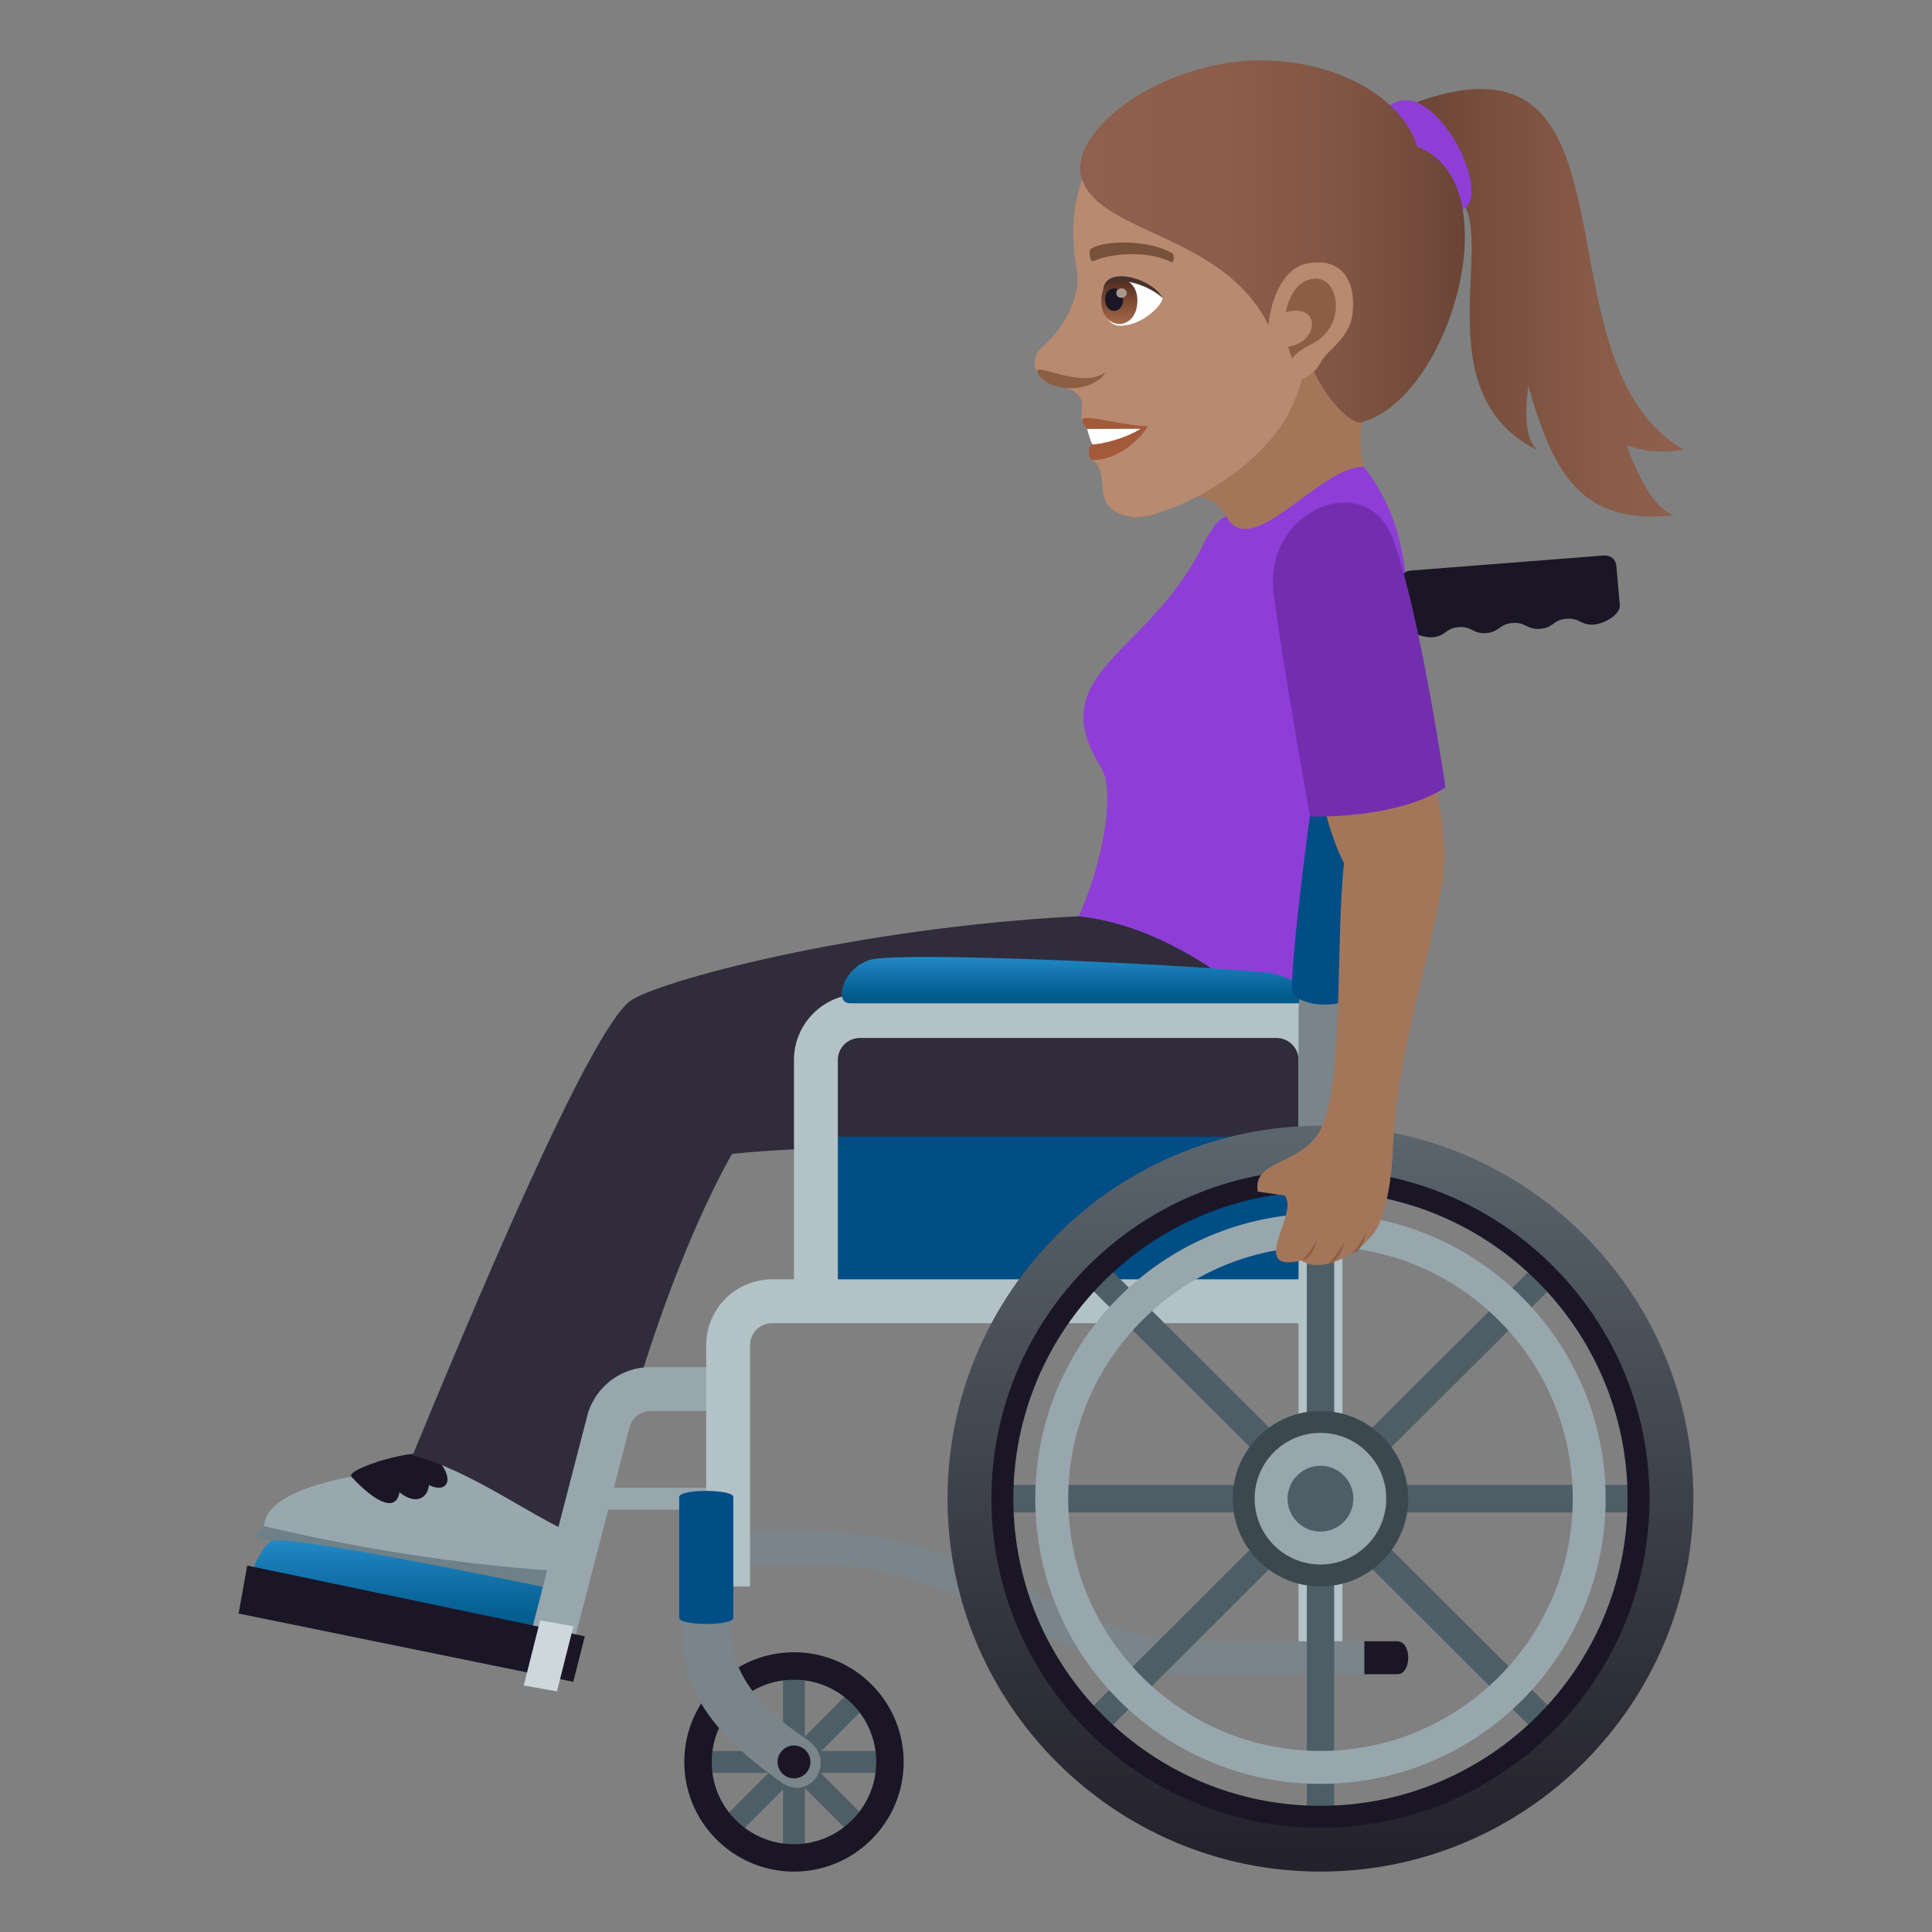 <?xml version="1.0" encoding="utf-8"?>
<!-- Generator: Adobe Illustrator 15.0.0, SVG Export Plug-In . SVG Version: 6.00 Build 0)  -->
<!DOCTYPE svg PUBLIC "-//W3C//DTD SVG 1.1//EN" "http://www.w3.org/Graphics/SVG/1.1/DTD/svg11.dtd">
<svg version="1.1" id="Layer_1" xmlns:x="http://ns.adobe.com/Extensibility/1.0/" xmlns:i="http://ns.adobe.com/AdobeIllustrator/10.0/" xmlns:graph="http://ns.adobe.com/Graphs/1.0/"
	 xmlns="http://www.w3.org/2000/svg" xmlns:xlink="http://www.w3.org/1999/xlink" xmlns:a="http://ns.adobe.com/AdobeSVGViewerExtensions/3.0/"
	 x="0px" y="0px" width="64px" height="64px" viewBox="0 0 64 64" enable-background="new 0 0 64 64" xml:space="preserve">
<rect x="0" y="0" width="64" height="64" fill="#808080" stroke="none"/>
<linearGradient id="SVGID_1_" gradientUnits="userSpaceOnUse" x1="46.744" y1="10.029" x2="55.779" y2="10.029">
	<stop  offset="0" style="stop-color:#6B4435"/>
	<stop  offset="0.158" style="stop-color:#734A3A"/>
	<stop  offset="0.664" style="stop-color:#885A48"/>
	<stop  offset="1" style="stop-color:#8F604D"/>
	<a:midPointStop  offset="0" style="stop-color:#6B4435"/>
	<a:midPointStop  offset="0.382" style="stop-color:#6B4435"/>
	<a:midPointStop  offset="1" style="stop-color:#8F604D"/>
</linearGradient>
<path fill="url(#SVGID_1_)" d="M53.887,14.75c0.547,0.201,1.17,0.275,1.893,0.145c-5.129-2.924-0.99-14.482-9.035-11.443l1.129,2.9
	c2.273,0.439-1.113,6.494,3.053,8.563c-0.412-0.383-0.412-1.186-0.303-2.135c0.799,2.725,1.639,4.656,4.854,4.287
	C54.898,16.941,54.326,15.973,53.887,14.75z"/>
<path fill="#8E3ED6" d="M46.047,3.488c-0.957,0.67,0.232,3.371,2.148,3.484C49.77,7.07,47.621,2.387,46.047,3.488z"/>
<path fill="#A3765A" d="M39.025,16.598c1.137-0.541,1.672,0.5,1.75,0.914c0.25,1.371,5.059-0.227,4.48-1.799
	c-0.502-1.365,0.168-3,0.168-3C44.668,12.279,42.002,7.373,39.025,16.598z"/>
<path fill="#B88A6F" d="M39.844,3.053c-3.457,0.551-4.723,3.018-4.166,5.926c0.125,0.656-0.299,1.781-1.135,2.504
	c-0.303,0.262-0.334,0.611-0.186,0.842c0.293,0.457,0.934,0.461,1.203,0.633c0.598,0.381-0.002,0.803,0.449,1.252
	c0.203,0.205,0.791-0.066,0.172,1.018c0.688,0.504-0.172,1.646,1.313,1.902c0.705,0.121,3.406-0.957,4.824-2.855
	c0.801-1.072,0.932-2.32,0.932-2.32c2.652-0.766,3.588-3.078,3.018-5.5C45.467,3.066,42.084,2.695,39.844,3.053z"/>
<path fill="#A35A3B" d="M36.01,14.209c0.324,0.199,0.182,0.512,0.182,0.512c-0.156,0-0.193,0.516,0.037,0.516
	c0.809,0,1.551-0.695,1.795-1.115C36.756,14.059,35.365,13.486,36.01,14.209z"/>
<path fill="#FFFFFF" d="M36.01,14.209c0,0,0.123,0.443,0.182,0.512c0.254,0,1.08-0.184,1.588-0.518L36.01,14.209z"/>
<linearGradient id="SVGID_2_" gradientUnits="userSpaceOnUse" x1="35.782" y1="7.997" x2="48.526" y2="7.997">
	<stop  offset="0" style="stop-color:#8F604D"/>
	<stop  offset="0.362" style="stop-color:#8C5D4B"/>
	<stop  offset="0.659" style="stop-color:#825644"/>
	<stop  offset="0.933" style="stop-color:#704839"/>
	<stop  offset="1" style="stop-color:#6B4435"/>
	<a:midPointStop  offset="0" style="stop-color:#8F604D"/>
	<a:midPointStop  offset="0.746" style="stop-color:#8F604D"/>
	<a:midPointStop  offset="1" style="stop-color:#6B4435"/>
</linearGradient>
<path fill="url(#SVGID_2_)" d="M46.949,4.857c-0.619-1.994-3.66-3.301-6.602-2.717c-2.857,0.568-4.965,2.529-4.502,3.813
	c0.66,1.82,4.701,1.787,6.205,4.869c0.021,0.211,1.088,0.357,1.133,0.545c0.361,1.492,1.508,2.73,1.926,2.619
	C48.029,13.207,50.1,6.068,46.949,4.857z"/>
<path fill="#8C5F44" d="M34.367,12.33c0.24,0.635,1.77,0.773,2.26,0C35.82,12.912,34.229,11.959,34.367,12.33z"/>
<path fill="#B88A6F" d="M43.262,8.736c-1.289,0.266-1.693,3.178-0.727,3.809c0.135,0.09,0.842,0.168,1.215-0.545
	c0.207-0.395,0.949-0.797,1.051-1.57C44.934,9.438,44.543,8.471,43.262,8.736z"/>
<path id="Path_1262_" fill="#8C5F44" d="M43.328,9.275c-0.326,0.111-0.635,0.49-0.73,1.066c1.164-0.314,1.109,0.99,0.076,1.145
	c0.035,0.127,0.074,0.256,0.125,0.391c0.41-0.525,0.955-0.404,1.324-1.156C44.455,10.043,44.143,9,43.328,9.275z"/>
<path id="Path_1261_" fill="#78513A" d="M38.816,8.381c-0.736-0.424-2.143-0.445-2.668-0.148c-0.111,0.057-0.035,0.459,0.059,0.42
	c0.729-0.314,1.906-0.322,2.592,0.027C38.889,8.725,38.928,8.441,38.816,8.381z"/>
<path fill="#FFFFFF" d="M38.51,9.869c0.016,0.188-0.572,0.857-1.322,0.92c-0.428,0.037-0.58-0.293-0.676-0.65
	C36.418,8.723,38.088,9.227,38.51,9.869z"/>
<linearGradient id="Path_1_" gradientUnits="userSpaceOnUse" x1="37.08" y1="10.732" x2="37.08" y2="9.241">
	<stop  offset="0" style="stop-color:#A6694A"/>
	<stop  offset="1" style="stop-color:#4F2A1E"/>
	<a:midPointStop  offset="0" style="stop-color:#A6694A"/>
	<a:midPointStop  offset="0.5" style="stop-color:#A6694A"/>
	<a:midPointStop  offset="1" style="stop-color:#4F2A1E"/>
</linearGradient>
<path id="Path_1260_" fill="url(#Path_1_)" d="M36.482,9.959c0,1.031,1.195,1.031,1.195,0C37.678,9.002,36.482,9.002,36.482,9.959z"
	/>
<path id="Path_1259_" fill="#1A1626" d="M36.607,9.912c0,0.516,0.596,0.516,0.596,0C37.203,9.434,36.607,9.434,36.607,9.912z"/>
<path id="Path_1258_" fill="#AB968C" d="M36.977,9.705c0,0.215,0.348,0.215,0.348,0C37.324,9.502,36.977,9.502,36.977,9.705z"/>
<path fill="#45332C" d="M38.51,9.869c-0.322-0.643-1.924-1.111-1.969-0.242C36.768,9.043,37.955,9.363,38.51,9.869z"/>
<path fill="#6E8189" d="M8.747,50.556c0,0-0.508,0.32-0.119,0.432c4.957,1.408,10.664,1.621,10.664,1.621
	c0.217-0.229,0.072-0.525,0.072-0.525L8.747,50.556z"/>
<path fill="#99A8AE" d="M16.555,48.353c-4.684,0.324-7.703,0.855-7.809,2.203c6.117,1.441,10.617,1.527,10.617,1.527
	C20.463,49.501,18.676,48.548,16.555,48.353z"/>
<path fill="#1A1626" d="M11.643,48.921c0.871,0.936,1.49,1.135,1.588,0.512c0.594,0.475,0.957,0.131,0.977-0.24
	c0.646,0.32,0.91-0.258,0.162-0.953C13.94,47.87,11.409,48.669,11.643,48.921z"/>
<path fill="#302C3B" d="M44.195,34.068c0,0,1.727-6.615-8.463-3.717c-7.496,0.383-14.044,2.188-14.863,2.813
	c-1.395,1.066-5.281,10.405-7.201,15.046c2.779,0.711,5.963,3.727,6.264,2.34c1.758-8.074,4.318-12.324,4.318-12.324
	C34.215,37.163,44.83,41.274,44.195,34.068z"/>
<path fill="#8E3ED6" d="M43.74,35.39c0,0-3.473-4.53-8.008-5.038c0.648-1.383,1.303-4.041,0.732-4.949
	c-1.955-3.109,1.559-3.703,3.344-7.27c0.27-0.537,0.541-0.967,0.816-1.021c0.838,1.525,3.139-1.713,4.555-1.646
	C48.996,20.264,44.104,29.172,43.74,35.39z"/>
<path fill="#013366" d="M46.172,20.854c-1.723,7.58-2.43,9.959-1.709,16.68C47.586,32.64,46.172,20.854,46.172,20.854z"/>
<rect x="26.665" y="37.655" fill="#014D86" width="17.441" height="5.087"/>
<path fill="#B3C2C6" d="M43.016,54.733V35.111c0-0.399-0.326-0.726-0.727-0.726H28.482c-0.4,0-0.727,0.326-0.727,0.726v7.994
	c0,0.962-1.454,0.959-1.454,0v-7.994c0-1.201,0.979-2.179,2.181-2.179h13.807c1.203,0,2.18,0.978,2.18,2.179v19.622
	C44.469,55.694,43.016,55.692,43.016,54.733z"/>
<linearGradient id="SVGID_3_" gradientUnits="userSpaceOnUse" x1="35.671" y1="33.235" x2="35.671" y2="31.702">
	<stop  offset="0" style="stop-color:#005687"/>
	<stop  offset="0.264" style="stop-color:#066093"/>
	<stop  offset="0.738" style="stop-color:#1779B3"/>
	<stop  offset="1" style="stop-color:#2289C7"/>
	<a:midPointStop  offset="0" style="stop-color:#005687"/>
	<a:midPointStop  offset="0.576" style="stop-color:#005687"/>
	<a:midPointStop  offset="1" style="stop-color:#2289C7"/>
</linearGradient>
<path fill="url(#SVGID_3_)" d="M41.926,32.213c-3.248-0.299-11.875-0.681-13.037-0.431c-0.929,0.199-1.313,1.453-0.727,1.453h14.876
	C44.109,33.235,42.912,32.304,41.926,32.213z"/>
<linearGradient id="SVGID_4_" gradientUnits="userSpaceOnUse" x1="13.494" y1="54.219" x2="13.494" y2="51.028">
	<stop  offset="0" style="stop-color:#005687"/>
	<stop  offset="0.264" style="stop-color:#066093"/>
	<stop  offset="0.738" style="stop-color:#1779B3"/>
	<stop  offset="1" style="stop-color:#2289C7"/>
	<a:midPointStop  offset="0" style="stop-color:#005687"/>
	<a:midPointStop  offset="0.576" style="stop-color:#005687"/>
	<a:midPointStop  offset="1" style="stop-color:#2289C7"/>
</linearGradient>
<path fill="url(#SVGID_4_)" d="M18.675,52.711c0,0-8.718-1.842-9.614-1.672c-0.396,0.074-0.749,1.121-0.749,1.121l9.981,2.059
	L18.675,52.711z"/>
<path fill="#98A7AD" d="M17.631,53.934l1.844-7.119c0.286-0.914,1.122-1.529,2.08-1.529h2.566v1.454h-2.564
	c-0.319,0-0.6,0.205-0.694,0.51l-1.845,7.12L17.631,53.934z"/>
<path fill="#98A7AD" d="M24.122,50.009h-5.087v-0.727h5.087V50.009z"/>
<path fill="#79858A" d="M44.469,38.441v-4.782c0-0.824,0.178-1.892,0.451-3.059h-1.482c-0.254,1.149-0.422,2.21-0.422,3.059v4.782
	H44.469z"/>
<path fill="#79858A" d="M45.195,55.46h-5.813c-2.041,0-3.83-0.836-5.725-1.721c-2.013-0.941-4.095-1.914-6.629-1.914h-2.907
	c-0.961,0-0.961-1.09,0-1.09h2.907c2.858,0,5.188,1.09,7.245,2.049c1.744,0.814,3.393,1.586,5.109,1.586h5.813
	C46.158,54.37,46.156,55.46,45.195,55.46z"/>
<rect x="25.939" y="55.459" transform="matrix(0.708 0.706 -0.706 0.708 48.918 -1.525)" fill="#4E5E67" width="0.727" height="5.815"/>
<rect x="25.939" y="55.459" transform="matrix(-0.707 0.707 -0.707 -0.707 86.172 81.039)" fill="#4E5E67" width="0.726" height="5.814"/>
<rect x="23.396" y="58.004" fill="#4E5E67" width="5.812" height="0.727"/>
<rect x="25.939" y="55.46" fill="#4E5E67" width="0.725" height="5.813"/>
<path fill="#1A1626" d="M26.259,61.999c-2.004-0.023-3.614-1.672-3.591-3.676s1.673-3.615,3.676-3.59
	c2.003,0.023,3.614,1.674,3.591,3.676C29.911,60.413,28.262,62.024,26.259,61.999z M26.334,55.642
	c-1.504-0.018-2.739,1.189-2.758,2.693c-0.018,1.504,1.189,2.738,2.692,2.756c1.504,0.018,2.74-1.189,2.758-2.693
	C29.044,56.896,27.837,55.659,26.334,55.642z"/>
<path fill="#B3C2C6" d="M23.395,52.554v-7.995c0-1.201,0.978-2.18,2.18-2.18h18.167c0.963,0,0.959,1.453,0,1.453H25.575
	c-0.4,0-0.727,0.326-0.727,0.727v7.995H23.395z"/>
<polygon fill="#1A1626" points="19.373,54.205 8.189,51.861 7.904,53.451 18.991,55.713 "/>
<path fill="#79858A" d="M50.021,19.021l-3.266,0.076c-1.029,0.021-1.883,0.742-2.086,1.75c-0.285,1.419,1.209,1.351,1.424,0.286
	c0.068-0.335,0.355-0.575,0.695-0.583l3.266-0.077C51.018,20.449,50.98,18.999,50.021,19.021z"/>
<path fill="#1A1626" d="M53.145,18.4l-6.42,0.501c-0.203,0.016-0.354,0.193-0.336,0.396l0.117,1.314
	c0.029,0.326,0.666,0.521,0.943,0.499c0.445-0.035,0.424-0.299,0.869-0.334c0.447-0.035,0.469,0.229,0.916,0.195
	c0.447-0.036,0.424-0.299,0.871-0.334c0.445-0.036,0.471,0.229,0.916,0.193c0.447-0.035,0.424-0.299,0.871-0.334
	c0.447-0.034,0.471,0.229,0.92,0.194c0.283-0.021,0.875-0.313,0.846-0.645l-0.115-1.313C53.525,18.535,53.346,18.386,53.145,18.4z"
	/>
<path fill="#014D86" d="M42.799,32.736c-0.004-1.971,1.285-10.82,1.514-11.961c0.143-0.708,2.277-0.277,2.139,0.429
	c-0.225,1.108-1.477,9.656-1.473,11.527C44.98,33.463,42.799,33.454,42.799,32.736z"/>
<path fill="#1A1626" d="M46.289,54.37h-1.094v1.09h1.094C46.77,55.46,46.77,54.37,46.289,54.37z"/>
<path fill="#CED7DC" d="M17.35,55.834l0.543-2.156l1.102,0.193l-0.545,2.158L17.35,55.834z"/>
<path fill="#79858A" d="M26.71,57.604c-1.627-1.068-2.528-2.252-2.528-3.77c0-1.158,0-2.086,0-2.086l-1.57-0.002
	c0,0,0,1.049,0,2.344c0,1.998,1.051,3.361,3.241,4.936C26.855,59.745,27.779,58.306,26.71,57.604z"/>
<path fill="#1A1626" d="M26.295,58.911c-0.301-0.004-0.542-0.25-0.539-0.551c0.005-0.301,0.252-0.541,0.552-0.539
	c0.3,0.004,0.542,0.252,0.539,0.551C26.843,58.673,26.595,58.915,26.295,58.911z"/>
<rect x="43.289" y="37.835" transform="matrix(0.706 0.708 -0.708 0.706 48.017 -16.383)" fill="#4E5E67" width="0.907" height="23.622"/>
<rect x="43.289" y="37.834" transform="matrix(-0.706 0.708 -0.708 -0.706 109.785 53.719)" fill="#4E5E67" width="0.907" height="23.624"/>
<rect x="31.931" y="49.192" fill="#4E5E67" width="23.624" height="0.908"/>
<rect x="43.289" y="37.834" fill="#4E5E67" width="0.908" height="23.624"/>
<linearGradient id="SVGID_5_" gradientUnits="userSpaceOnUse" x1="43.742" y1="61.999" x2="43.742" y2="37.292">
	<stop  offset="0" style="stop-color:#23212B"/>
	<stop  offset="0.314" style="stop-color:#32333C"/>
	<stop  offset="0.939" style="stop-color:#576169"/>
	<stop  offset="1" style="stop-color:#5B666E"/>
	<a:midPointStop  offset="0" style="stop-color:#23212B"/>
	<a:midPointStop  offset="0.551" style="stop-color:#23212B"/>
	<a:midPointStop  offset="1" style="stop-color:#5B666E"/>
</linearGradient>
<path fill="url(#SVGID_5_)" d="M43.742,61.999c-6.813,0-12.354-5.541-12.354-12.354c0-6.812,5.542-12.354,12.354-12.354
	s12.354,5.542,12.354,12.354C56.096,56.458,50.555,61.999,43.742,61.999z M43.742,39.108c-5.811,0-10.537,4.728-10.537,10.537
	c0,5.811,4.727,10.537,10.537,10.537s10.537-4.727,10.537-10.537C54.279,43.836,49.553,39.108,43.742,39.108z"/>
<path fill="#1A1626" d="M43.742,60.546c-6.01,0-10.9-4.889-10.9-10.9c0-6.011,4.89-10.9,10.9-10.9s10.9,4.89,10.9,10.9
	C54.643,55.657,49.752,60.546,43.742,60.546z M43.742,39.473c-5.609,0-10.174,4.563-10.174,10.173
	c0,5.611,4.564,10.174,10.174,10.174s10.174-4.563,10.174-10.174C53.916,44.036,49.352,39.473,43.742,39.473z"/>
<path fill="#98A7AD" d="M43.742,59.093c-5.209,0-9.447-4.238-9.447-9.447s4.24-9.446,9.447-9.446c5.209,0,9.447,4.237,9.447,9.446
	S48.953,59.093,43.742,59.093z M43.742,41.289c-4.607,0-8.357,3.748-8.357,8.356c0,4.609,3.75,8.357,8.357,8.357
	s8.357-3.748,8.357-8.357C52.1,45.037,48.35,41.289,43.742,41.289z"/>
<circle fill="#3B484F" cx="43.742" cy="49.646" r="2.907"/>
<circle fill="#98A7AD" cx="43.742" cy="49.646" r="2.18"/>
<circle fill="#4E5E67" cx="43.742" cy="49.646" r="1.09"/>
<path fill="#014D86" d="M22.499,49.591c0,1.244,0,2.379,0,4c0.001,0.268,1.793,0.277,1.793,0c0-1.621,0-2.947,0-4
	C24.292,49.321,22.499,49.319,22.499,49.591z"/>
<path fill="#A3765A" d="M42.549,39.603l-0.885-0.129c-0.174-1.029,1.305-0.865,1.994-1.91c0.889-1.348,0.572-6.339,0.863-8.968
	c-0.613-1.225-0.781-2.541-0.781-2.541l3.715-0.533c0.131,0.527,0.371,1.736,0.393,2.674c0.047,2.209-1.582,6.141-1.707,9.894
	c-0.021,0.65-0.178,2.102-0.584,2.691c-0.559,0.811-1.826,1.422-2.441,0.975C41.279,42.19,43.08,40.165,42.549,39.603z"/>
<path fill="#8C5F44" d="M43.623,41.089c0,0-0.16,0.652-0.508,0.666C43.35,41.546,43.623,41.089,43.623,41.089z"/>
<path fill="#8C5F44" d="M44.559,41.11c0,0-0.209,0.734-0.557,0.748C44.234,41.649,44.559,41.11,44.559,41.11z"/>
<path fill="#8C5F44" d="M45.256,40.808c0,0-0.115,0.68-0.461,0.695C45.027,41.294,45.256,40.808,45.256,40.808z"/>
<path fill="#732EB0" d="M42.184,19.549c-0.277-2.682,3.129-4.074,3.984-1.641c0.893,2.539,1.715,8.178,1.715,8.178
	c-1.643,1.068-4.486,0.963-4.486,0.963S42.361,21.275,42.184,19.549z"/>
</svg>
